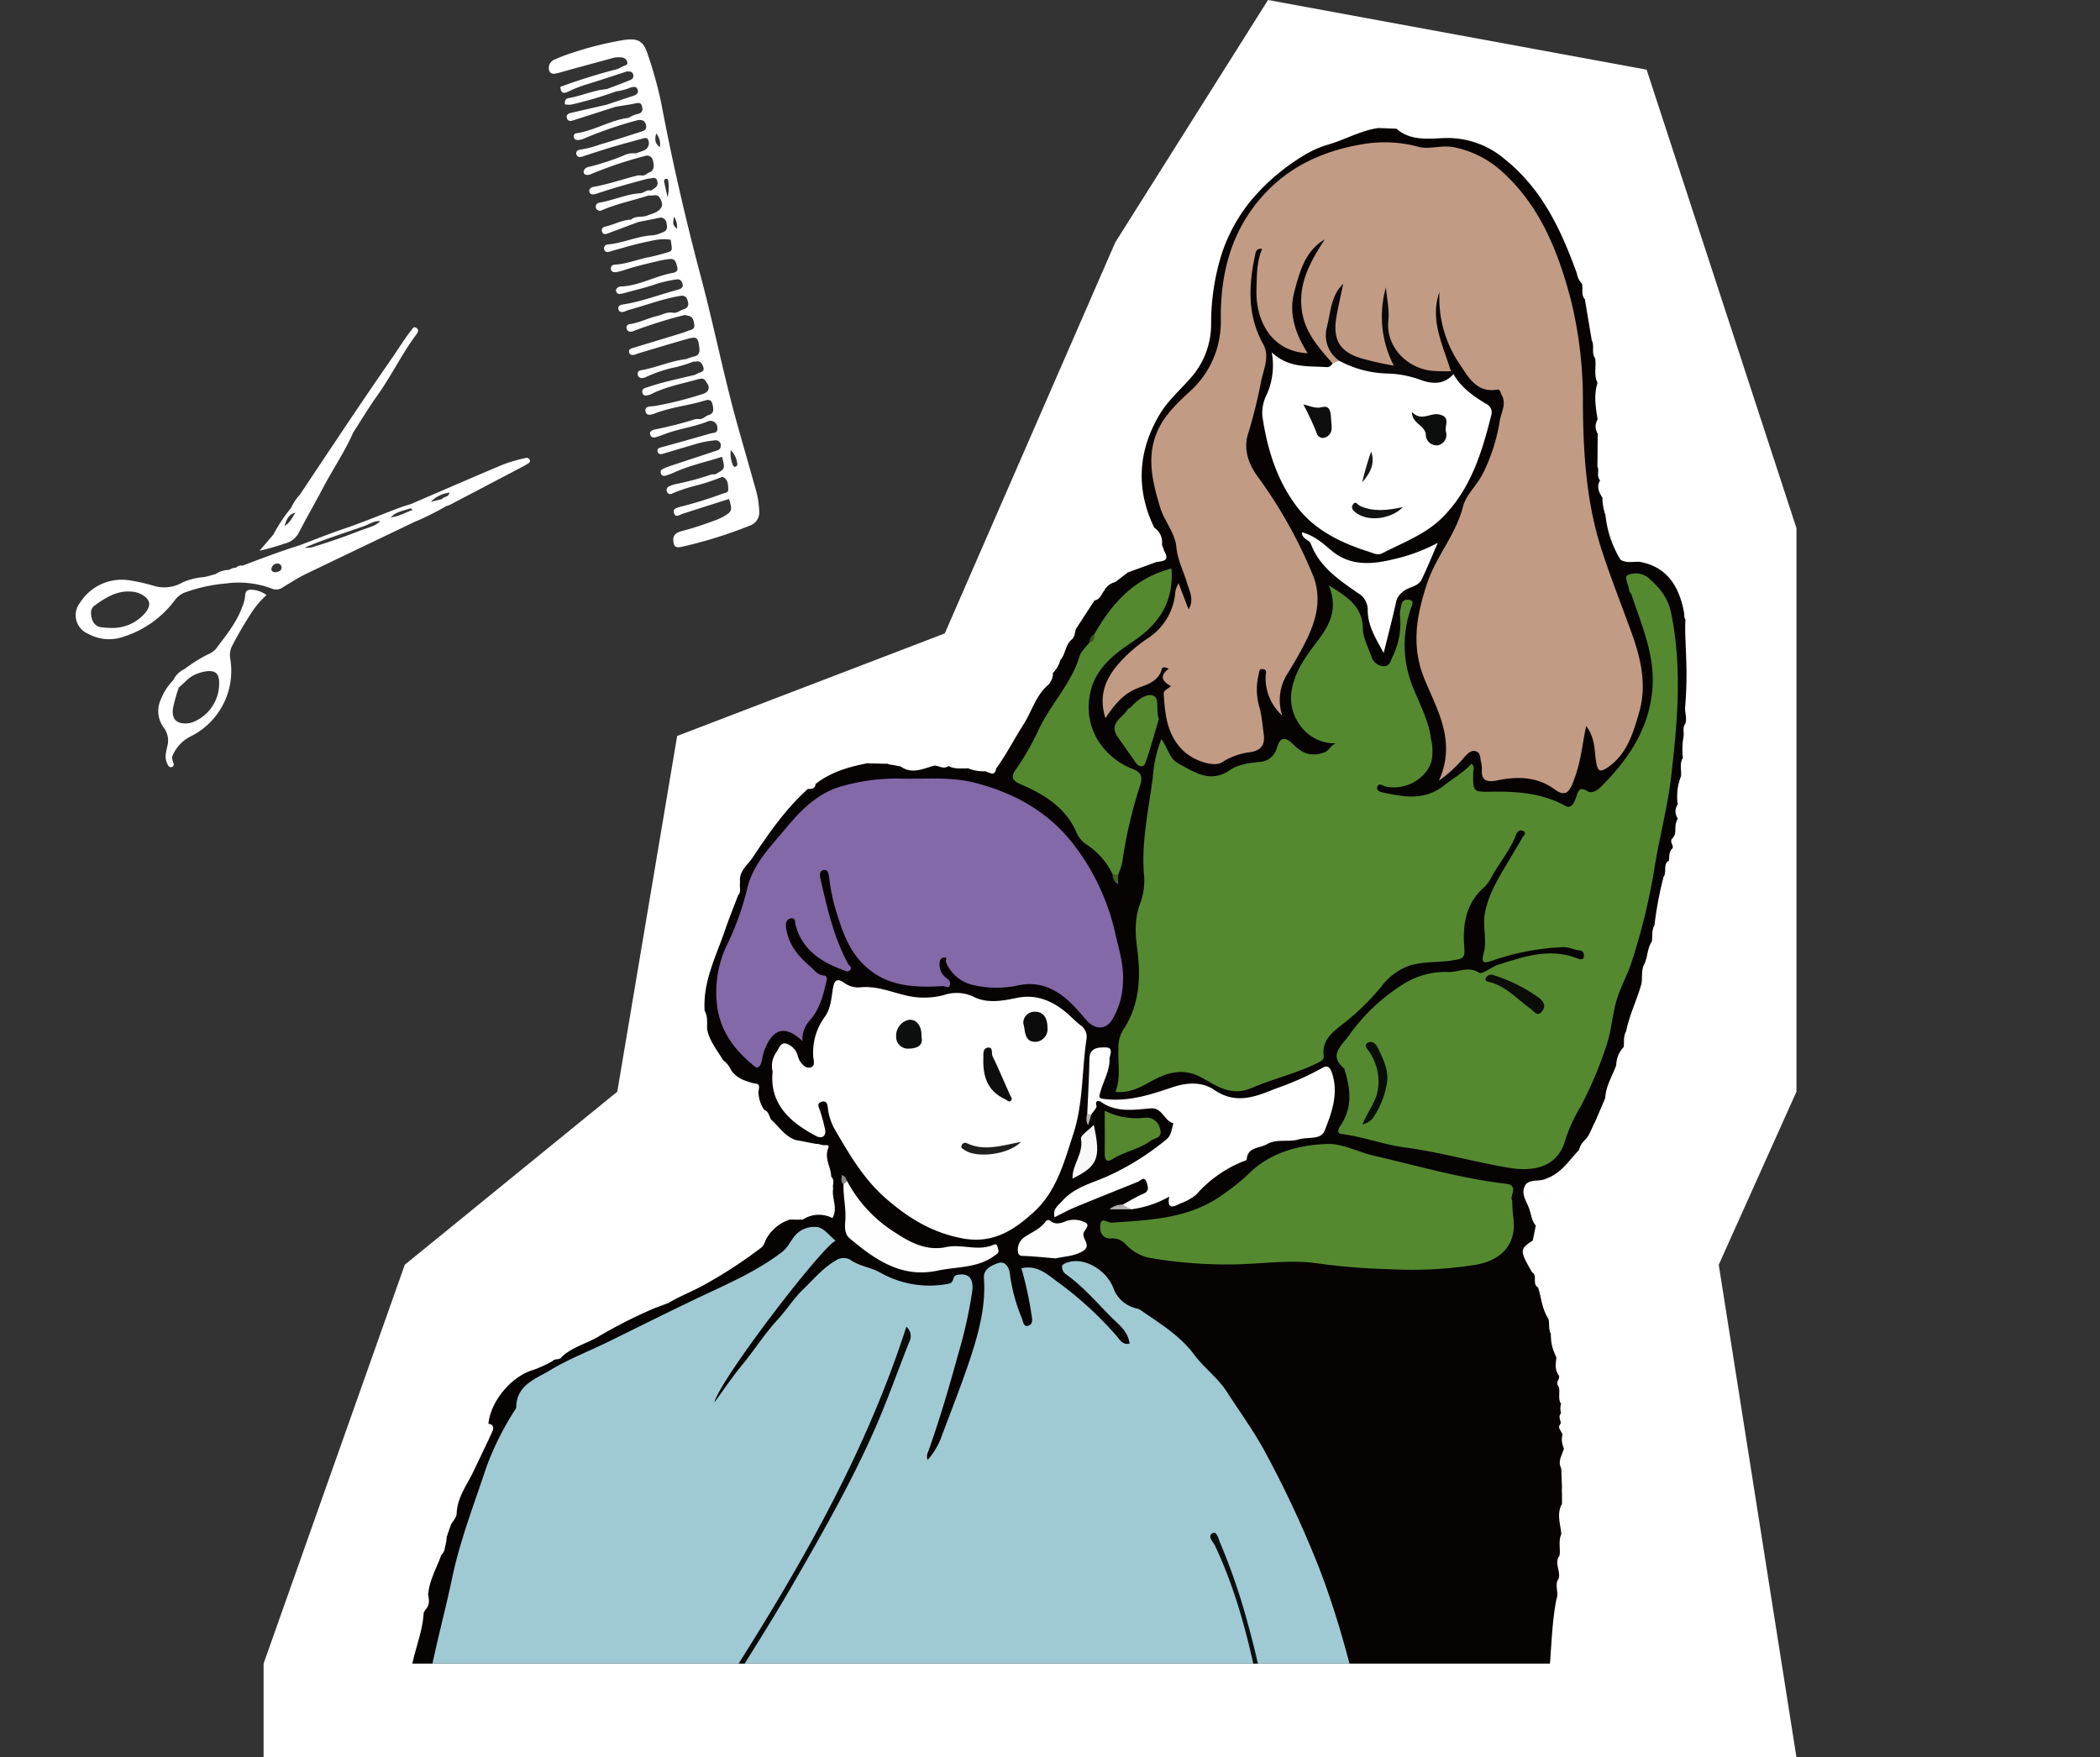 <svg xmlns="http://www.w3.org/2000/svg" xmlns:xlink="http://www.w3.org/1999/xlink" width="405.045" height="339.004" viewBox="0 0 405.045 339.004">
  <rect x="0" y="0" width="405.045" height="339.004" fill="#333333" stroke="none"/>
  <defs>
    <clipPath id="clip-path">
      <rect id="長方形_403" data-name="長方形 403" width="405.045" height="318.477" fill="none"/>
    </clipPath>
    <clipPath id="clip-path-2">
      <rect id="長方形_192" data-name="長方形 192" width="87.618" height="84.876" fill="#fff"/>
    </clipPath>
    <clipPath id="clip-path-3">
      <rect id="長方形_193" data-name="長方形 193" width="40.604" height="97.964" fill="#fff"/>
    </clipPath>
  </defs>
  <g id="グループ_2452" data-name="グループ 2452" transform="translate(-715.478 -123.994)">
    <g id="グループ_1061" data-name="グループ 1061" transform="translate(5630.688 -8392.023)">
      <path id="パス_26989" data-name="パス 26989" d="M-4864.369,8836.938l27.234-76.938,40.986-33.389,11.55-68.624,51.615-19.779,32.891-75.444,29.456-46.746,73.025,13.441,28.9,88.438v108.714L-4583.7,8760l14.989,95.021h-295.657Z" fill="#fff"/>
      <g id="グループ_1060" data-name="グループ 1060" transform="translate(-4904.211 8518.462)">
        <g id="グループ_709" data-name="グループ 709" transform="translate(-11 0)" clip-path="url(#clip-path)">
          <path id="パス_22353" data-name="パス 22353" d="M150.285,444.116c-4.23-.545-8.456.169-12.681.032-1.982-.623-4.042.105-6.029-.353-2.742-.462-5.553.082-8.263-.682-1.364-.485-2.825.1-4.193-.371-5.475-.8-11.047-.755-16.5-1.927-1.369-.293-2.916-.288-4.354-.65-.783-.522-1.74.023-2.541-.4-3.452-.879-7.156-.472-10.461-2.078-.623-.325-1.369-.1-1.991-.439l-.874-.1c-.815-.472-1.795.064-2.61-.407a91.524,91.524,0,0,1-11.679-2.44,4,4,0,0,0-2.152-.133c-1.538-.22-3.072-.476-4.587-.838-.833-.458-1.964.394-2.678-.609-1.218-.636-2.577.064-3.8-.44-2.555-1.3-5.475-.856-8.131-1.671a17.208,17.208,0,0,0-2.8-.394c-.76-.6-1.781.124-2.523-.517-.87.037-1.589-.751-2.5-.462-.746-.591-1.694,0-2.463-.417-3.571-.847-7.133-1.731-10.708-2.536-2.115-.476-4.422-.133-6.327-1.488-.632-.453-1.264.037-1.891-.055-.952-.444-2.019-.046-2.989-.4-1.351-.4-3-.288-3.525-2.078-.719-1.433.705-2.577.522-3.932.311-.98,1.126-1.776,1.062-2.889.343-.687.014-1.625.819-2.138.531-.989-.023-2.367,1.117-3.145.6-.641.032-1.644.691-2.266,1.071-2.4.819-5.114,1.795-7.535,1.264-1.4.81-3.379,1.653-4.917,1.259-1.337.151-3.342,1.337-4.7.682-.833-.183-1.978.568-2.8l-.018.032c.673-1.822,1.126-3.717,1.813-5.535.929-2.646.888-5.539,2.12-8.1.618-.687-.087-1.662.5-2.353.133-.407-.027-.929.49-1.177.655-.847-.105-1.941.49-2.8l.494-1.5c-.421-1.1.389-1.987.531-2.989.3-.476-.092-1.167.481-1.566.618-1.048-.311-2.5.879-3.411a3.309,3.309,0,0,0,.646-1.978,7.937,7.937,0,0,1,.366-2.985,12.129,12.129,0,0,0,1.044-4.5c1.085-2.019.348-4.45,1.451-6.464l.16-.082,0-.183c.613-1.351-.472-3.035.833-4.248l.069-.046c.723-1.048-.128-2.339.513-3.406-.261-1.048.948-1.543.948-2.495a16.067,16.067,0,0,1,1.025-6.469l.018-.032c.526-1.264.078-2.77.971-3.942,0-.371.023-.737.037-1.1.572-.7-.073-1.8.81-2.39.279-.394-.293-.952.252-1.3a14.185,14.185,0,0,1,1.351-5.663c.531-1.882-.174-4.015,1.145-5.745.449-.842-.192-1.9.513-2.7.54-3.823,2.234-7.4,2.463-11.294.023-.275.288-.531.435-.8.627-.884-.055-1.964.439-2.866.238-2.742,1.653-5.091,2.55-7.613.407-.737.339-1.666.906-2.344q.082-.625.151-1.25a9.258,9.258,0,0,1,.787-2.225c.385-.7,1.076-1.392,1.1-2.1.1-2.989,1.795-5.3,3.067-7.792.407-2.426,1.644-4.541,2.61-6.757a4.716,4.716,0,0,0,.449-2.829c.444-4.413,4.523-9.193,8.68-10.374a25.3,25.3,0,0,0,3.662-1.68c.353-.824,1.3-.38,1.813-.847,1.991-1.85,4.647-2.5,6.936-3.818a90.57,90.57,0,0,1,11.17-5.649,4.2,4.2,0,0,1,2.5-.939c2.33-1.383,4.876-2.321,7.233-3.681a88.978,88.978,0,0,0,10.635-6.977c.668-.522.732-1.442,1.195-2.056a8.053,8.053,0,0,1,4.34-3.365,4.683,4.683,0,0,1,2.463.018,5.682,5.682,0,0,1,5.718-.3c1.131-1.918-.16-3.768.142-5.608-.339-.755.2-1.653-.371-2.371-.027-1.854-1.387-3.525-.559-5.553.343-.824-.774-.385-1.209-.572-1.7-.49-3.64.224-5.214-.989-2.019-.746-3.118-2.6-4.647-3.933-.563-.536-.732-1.351-1.323-1.877a6.509,6.509,0,0,1-1.062-3.113c-.316-.65.032-1.621-.925-1.973-1.689-.449-3.333-.98-4.363-2.545a5.858,5.858,0,0,1-1.579-1.959c-1.131-1.927-2.628-3.667-3.049-5.961-.549-1.112.073-2.381-.476-3.488-.385-5.608,2.179-10.479,3.91-15.547.792-2.307,1.712-4.564,2.573-6.849.545-.76.05-1.671.353-2.468-.279-2.069,1.415-3.241,2.349-4.638,3.177-4.752,6.423-9.49,10.74-13.345.412-.449,1.044-.559,1.492-.957,2.925-2.316,6.391-3.278,9.962-3.992a5.52,5.52,0,0,1,3.942.1l-.037-.023c.765.522,1.818-.247,2.518.554,2.225,1.57,4.367.394,6.528-.179.906-.646,1.74.417,2.632.124l.174-.009c1.177.508,2.486-.128,3.658.412a7.859,7.859,0,0,0,3.383.563c.819.343,1.566.412,2.051-.531,1.982-2.706,3.493-5.723,5.279-8.506,1.6-2.5,2.367-5.567,4.715-7.59.412-.742.357-1.671.957-2.339l.027-.046c.508-.783.6-1.813,1.4-2.431,1.016-1.14.934-2.875,2.129-3.914.412-.636.046-1.6.861-2.06L172.4,96.12c.874-.389,1.039-1.488,1.891-1.909a3.184,3.184,0,0,1,2.083-1.611,4.851,4.851,0,0,1,2.454-1.872l5.512-2.005c.852-.435,2.2-.5,1.524-2.06l-.476-1.3c-.114-1.264-1.222-2.074-1.479-3.273-3.617-7.49-3.109-14.888,1.076-21.883,1.639-2.747,4.226-4.935,6.336-7.43a15.639,15.639,0,0,0,3.562-10.067,44.678,44.678,0,0,1,2.1-13.6,32.129,32.129,0,0,1,5.791-10.36,40.693,40.693,0,0,1,10.1-8.524,19.046,19.046,0,0,1,4.491-2c3.315-.943,6.341-2.742,9.788-3.232a6.289,6.289,0,0,1,3.479.137c2.687,2.367,6.061,1.932,9.138,1.813a16.948,16.948,0,0,1,11.738,4.056c7.22,5.764,10.923,13.72,13.936,22.107a3.655,3.655,0,0,0,.943,1.9c.833.879-.069,2.092.581,3q.666,3.99,1.337,7.98c1.007.993-.069,2.39.668,3.438l-.014,0c.655,1.529-.069,3.191.458,4.734-.765,2.362-.357,4.72.018,7.078a3.751,3.751,0,0,0,.009,2.7q-.014,3.207-.05,6.418c.723.76.018,1.8.531,2.6-.769,1.245-.22,2.321.44,3.379.769.961.032,2.193.568,3.2a20.5,20.5,0,0,0,2.921,8.753c1.154.536,2.431-.082,3.589.389,4.866.819,7.284,4.047,8.4,8.556.7.751-.009,1.795.522,2.582-.133,2.678.114,5.361.165,8.03a74.353,74.353,0,0,1-.215,8.813c-.1,1.117.407,2.175.032,3.255-.4.852.014,1.817-.362,2.678a12.784,12.784,0,0,0-.1,3.919c-.554,1.135.023,2.385-.366,3.539a10.518,10.518,0,0,0-.632,5.416,3.716,3.716,0,0,0-.023,2.7l-.014.206c-.536.961.27,2.184-.6,3.086-.114.179-.233.357-.343.536-.513.655.765,1.341-.041,1.987l.009-.018c-.673.691.243,1.845-.71,2.458l-.156-.032-.1.133c-.755.829.38,2.147-.742,2.884a69.061,69.061,0,0,0-1.776,9.454c-.6.952.174,2.133-.5,3.072-.911,1.337-.778,3.017-1.483,4.422-.522,1.277.183,2.747-.6,3.983-.847,3.026-2.294,5.855-2.88,8.964-.417.966.06,2.078-.5,3.022l.009,0c-.43,1.181-1.08,2.275-1.424,3.5-.751,2.083-2.005,4-2.115,6.295a7.662,7.662,0,0,1-1.982,4.642c-.645,1.158-.961,2.5-1.95,3.479-.458.6-.211,1.634-1.158,1.95-1.923,2.037-3.466,4.514-6.313,5.485-1.135.934-2.541.879-3.882,1.053-1.264,1.9.284,3.388.71,5.045.778.824.54,2.056,1.172,2.939v0c.668,1.154-.147,2.005-.6,2.93-2.513,1.644-2.522,1.877-.119,6.089,1.392.6.632,2.046,1.195,2.976l-.027-.027c1.506,1.73.819,4.184,2,6.025l-.023-.037c.783.9.188,2.028.5,3l-.018-.023c.531,1.451.449,3.044,1.071,4.477l-.014-.023c.508,1.135-.238,2.449.5,3.553.275.682-.673,1.273-.156,1.973,1.007,1.039.041,2.408.6,3.521l-.032-.046c.682.627.16,1.254,0,1.882l.041-.037c-.618.636.568,1.383-.124,2.01-.751.847.22,1.392.362,2.083.224.879-.092,1.808.288,2.669-.311,1.254-1.264,2.417-.545,3.818a6.183,6.183,0,0,1,.147,3.942c0,.169,0,.339-.009.508a3.424,3.424,0,0,1,.014,2.477c-1.067,1.914-.279,3.855-.11,5.787-.485,1.36.073,2.806-.357,4.166-1.048,1.428.211,2.921-.128,4.367-.591,1.314.206,2.793-.476,4.1-.993,5.1-.925,10.319-1.538,15.469-.531,4.395-.7,8.918-.9,13.391-.06,1.373-1.03,2.591-.517,4.006a5.784,5.784,0,0,1,.023,3.479l-.128.087.037.146c-.513,1.552.142,3.2-.4,4.743-.975,3.145-.513,6.551-1.561,9.641-2.234,6.579-2.092,13.469-2.962,20.226a3.739,3.739,0,0,1-2.733,3.218c-1.7.5-3.351,1.355-5.178,1.254-1.154-.064-1.273.476-.92,1.337,2.609,6.35,5.608,12.548,8.575,18.724,2.376,4.976,4.679,10.053,7.517,14.824.545.906.458,1.4-.536,2.078-4.821,3.282-8.524,7.915-13.29,11.235-1.785,1.241-3.319,3.177-5.956,3.173-1.648,0-2.532,1.753-3.319,2.852-2.307,3.218-5.544,5.251-8.543,7.609-.554.568-1.4.494-2.014.9-1.154,0-1.511,1.264-2.477,1.57a10.8,10.8,0,0,1-2.056.9c-3.777.957-7.206,2.816-10.79,4.244-4.12,1.644-8.451,2.381-12.645,3.653-1.131.343-2.321.5-3.429.961-.929.806-2.138.046-3.118.563a2.908,2.908,0,0,0-2.316.6c-1.264.572-2.692-.215-3.942.467-2.9,1.154-6.066.3-9,1.172-1.479,1.35-3.4.069-4.972.81-.691.082-1.428-.229-2.078.243-.668,1.245-1.68-.664-2.39.261a19.778,19.778,0,0,0-7.009.627c-1.172.32-2.417-.178-3.58.32l-1.882.041c-.7.362-1.378-.682-2.088-.037a.484.484,0,0,0-.412.11c-.861.38-1.822-.046-2.678.366" transform="translate(38.716 17.25)" fill="#070303"/>
          <path id="パス_22354" data-name="パス 22354" d="M23,59.459c1.09.156,1.062.879.723,1.611-1.231,2.669-2.518,5.32-3.781,7.975a6.2,6.2,0,0,1,1.117-4.61,4.633,4.633,0,0,0,.838-3A1.787,1.787,0,0,1,23,59.459" transform="translate(71.195 212.747)" fill="#fdfdfd"/>
          <path id="パス_22355" data-name="パス 22355" d="M64.294,50.181c1.112-1.03,2.674-.38,3.882-1.053-.9.8-1.36,1.625-.192,2.6.307.256.613.609.261,1.03-.407.485-.852.128-1.323.037-1.488-.284-1.282-2.225-2.628-2.609" transform="translate(230.049 175.782)" fill="#fdfdfd"/>
          <path id="パス_22356" data-name="パス 22356" d="M66.8,59.735c-1.277-1.8-1.369-4-2-6.02,1.982,1.57,1.3,4.024,2,6.02" transform="translate(231.873 192.195)" fill="#fdfdfd"/>
          <path id="パス_22357" data-name="パス 22357" d="M67.2,50.368q.989-2.321,1.982-4.638c.137,1.886.174,3.731-1.982,4.638" transform="translate(240.45 163.624)" fill="#fdfdfd"/>
          <path id="パス_22358" data-name="パス 22358" d="M48.716,21.7A3.339,3.339,0,0,1,50.2,24.973c-1.048-.842-1.909-1.767-1.483-3.273" transform="translate(173.911 77.644)" fill="#fdfdfd"/>
          <path id="パス_22359" data-name="パス 22359" d="M33.494,47.5l5.21.989c-1.776-.105-3.727.687-5.21-.989" transform="translate(119.844 169.95)" fill="#fdfdfd"/>
          <path id="パス_22360" data-name="パス 22360" d="M66.425,60.15a8.49,8.49,0,0,1-1.062-4.477,7.822,7.822,0,0,1,1.062,4.477" transform="translate(233.782 199.201)" fill="#fdfdfd"/>
          <path id="パス_22361" data-name="パス 22361" d="M69.142,44.09c.366-1.3-.1-2.733.609-3.987.146,1.383.426,2.783-.609,3.987" transform="translate(247.395 143.491)" fill="#fdfdfd"/>
          <path id="パス_22362" data-name="パス 22362" d="M40.484,32.287q-1.971-.048-3.942-.1c1.346-1.25,2.646-.618,3.942.1" transform="translate(130.75 112.617)" fill="#fdfdfd"/>
          <path id="パス_22363" data-name="パス 22363" d="M67.658,19.3c-.8-1.515-.215-3.163-.449-4.734,1.025,1.5.334,3.154.449,4.734" transform="translate(240.479 52.107)" fill="#fdfdfd"/>
          <path id="パス_22364" data-name="パス 22364" d="M66.18,60.2c-.925-1.076-.6-2.33-.5-3.553,1.016,1.062.375,2.362.5,3.553" transform="translate(234.522 202.682)" fill="#fdfdfd"/>
          <path id="パス_22365" data-name="パス 22365" d="M68.1,47.088a5.1,5.1,0,0,1,1.419-3.5,5.192,5.192,0,0,1-1.419,3.5" transform="translate(243.644 155.967)" fill="#fdfdfd"/>
          <path id="パス_22366" data-name="パス 22366" d="M65.708,68.27c.179-1.383-.293-2.82.357-4.166-.069,1.392.485,2.838-.357,4.166" transform="translate(235.107 229.367)" fill="#fdfdfd"/>
          <path id="パス_22367" data-name="パス 22367" d="M30.486,44.135a4.675,4.675,0,0,1,1.575,1.959c-1.117-.174-1.776-.723-1.575-1.959" transform="translate(108.953 157.917)" fill="#fdfdfd"/>
          <path id="パス_22368" data-name="パス 22368" d="M65.576,70.064c.545-1.318-.522-2.829.476-4.1-.147,1.369.586,2.838-.476,4.1" transform="translate(234.636 236.033)" fill="#fdfdfd"/>
          <path id="パス_22369" data-name="パス 22369" d="M65.924,65.268q-.076-1.971-.147-3.942c1,1.277.765,2.6.147,3.942" transform="translate(235.355 219.427)" fill="#fdfdfd"/>
          <path id="パス_22370" data-name="パス 22370" d="M65.743,58.03c-.581-.934-.224-2.023-.508-3.008,1.264.819.934,1.9.508,3.008" transform="translate(233.415 196.871)" fill="#fdfdfd"/>
          <path id="パス_22371" data-name="パス 22371" d="M30.131,54.633c-.833.316-1.671.627-2.509.943.65-.819,1.222-1.817,2.509-.943" transform="translate(98.833 194.266)" fill="#fdfdfd"/>
          <path id="パス_22372" data-name="パス 22372" d="M61.552,5.4q-1.737-.069-3.475-.142a2.936,2.936,0,0,1,3.475.142" transform="translate(207.804 16.989)" fill="#fdfdfd"/>
          <path id="パス_22373" data-name="パス 22373" d="M65.741,56.046c-1.3-.632-.078-2.271-1.19-2.976,1.785.435,1.1,1.863,1.19,2.976" transform="translate(230.968 189.887)" fill="#fdfdfd"/>
          <path id="パス_22374" data-name="パス 22374" d="M29.82,42.07c.655,1.094.43,2.312.472,3.488a4.087,4.087,0,0,1-.472-3.488" transform="translate(106.098 150.529)" fill="#fdfdfd"/>
          <path id="パス_22375" data-name="パス 22375" d="M49.436,23.589l-2.454,1.877a2.132,2.132,0,0,1,2.454-1.877" transform="translate(168.105 84.389)" fill="#fdfdfd"/>
          <path id="パス_22376" data-name="パス 22376" d="M64.577,54.03q.3-1.463.591-2.93c1.03,1.227.407,2.115-.591,2.93" transform="translate(231.061 182.838)" fill="#fdfdfd"/>
          <path id="パス_22377" data-name="パス 22377" d="M65.627,53.4c-.815-.81-.861-1.932-1.177-2.944,1.1.7,1.126,1.827,1.177,2.944" transform="translate(230.607 180.545)" fill="#fdfdfd"/>
          <path id="パス_22378" data-name="パス 22378" d="M45.768,27.283a5.489,5.489,0,0,1-1.4,2.431c.092-1.025.124-2.088,1.4-2.431" transform="translate(158.748 97.62)" fill="#fdfdfd"/>
          <path id="パス_22379" data-name="パス 22379" d="M67.729,17.251c-.833-1.03-.078-2.362-.664-3.438,1.3.938.444,2.294.664,3.438" transform="translate(239.963 49.424)" fill="#fdfdfd"/>
          <path id="パス_22380" data-name="パス 22380" d="M43.641,32.253c-1.227-.055-2.49.2-3.658-.417,1.227.087,2.527-.5,3.658.417" transform="translate(143.062 113.535)" fill="#fdfdfd"/>
          <path id="パス_22381" data-name="パス 22381" d="M25.1,56.888c-.394.732-1.378.206-1.817.842-.119-1.84,1.025-.966,1.817-.842" transform="translate(83.259 202.421)" fill="#fdfdfd"/>
          <path id="パス_22382" data-name="パス 22382" d="M66.24,61.374c-.829-1.067-.032-2.408-.591-3.521,1.318.984.494,2.33.591,3.521" transform="translate(234.897 207.001)" fill="#fdfdfd"/>
          <path id="パス_22383" data-name="パス 22383" d="M48.009,24.347c-.6.668-.755,1.776-1.9,1.909.5-.765.659-1.868,1.9-1.909" transform="translate(164.999 87.115)" fill="#fdfdfd"/>
          <path id="パス_22384" data-name="パス 22384" d="M68.4,45.954c.169-1.007-.11-2.088.5-3.022a2.944,2.944,0,0,1-.5,3.022" transform="translate(244.758 153.613)" fill="#fdfdfd"/>
          <path id="パス_22385" data-name="パス 22385" d="M50.247,22.7c1.094,1.872-.316,1.891-1.524,2.056.545-.659,1.607-.934,1.524-2.056" transform="translate(174.334 81.218)" fill="#fdfdfd"/>
          <path id="パス_22386" data-name="パス 22386" d="M70.876,34.939c.092-1.181-.375-2.422.362-3.539-.105,1.181.4,2.426-.362,3.539" transform="translate(253.375 112.351)" fill="#fdfdfd"/>
          <path id="パス_22387" data-name="パス 22387" d="M71.866,23.509c-1.209-.032-2.458.32-3.589-.389,1.2.1,2.468-.449,3.589.389" transform="translate(244.3 82.414)" fill="#fdfdfd"/>
          <path id="パス_22388" data-name="パス 22388" d="M69.6,41.538c.124-1.03-.105-2.12.5-3.072-.11,1.035.467,2.179-.5,3.072" transform="translate(249.023 137.633)" fill="#fdfdfd"/>
          <path id="パス_22389" data-name="パス 22389" d="M70.1,38.655c.568-.879-.1-2.078.742-2.884-.229.966.591,2.2-.742,2.884" transform="translate(250.812 127.99)" fill="#fdfdfd"/>
          <path id="パス_22390" data-name="パス 22390" d="M70.313,37.67c.1-.861-.073-1.8.714-2.458-.137.847.536,1.932-.714,2.458" transform="translate(251.585 125.99)" fill="#fdfdfd"/>
          <path id="パス_22391" data-name="パス 22391" d="M32.19,46.23c.906.3.98,1.186,1.328,1.877-1-.233-1.135-1.076-1.328-1.877" transform="translate(115.178 165.413)" fill="#fdfdfd"/>
          <path id="パス_22392" data-name="パス 22392" d="M67.227,14.415c-.852-.87-.266-2.023-.581-3,1.1.824.417,1.991.581,3" transform="translate(238.464 40.847)" fill="#fdfdfd"/>
          <path id="パス_22393" data-name="パス 22393" d="M66.522,49.453a3.924,3.924,0,0,1,1.163-1.95c-.087.829.362,1.978-1.163,1.95" transform="translate(238.02 169.968)" fill="#fdfdfd"/>
          <path id="パス_22394" data-name="パス 22394" d="M70.551,37.077c.348-1-.1-2.152.6-3.086-.133,1.039.609,2.252-.6,3.086" transform="translate(252.437 121.621)" fill="#fdfdfd"/>
          <path id="パス_22395" data-name="パス 22395" d="M68.083,23.636a8.279,8.279,0,0,1-.568-3.2c1.14.9.421,2.124.568,3.2" transform="translate(241.573 73.139)" fill="#fdfdfd"/>
          <path id="パス_22396" data-name="パス 22396" d="M42.007,32.2c-.911.632-1.753-.128-2.637-.119.92-.911,1.772-.224,2.637.119" transform="translate(140.869 113.177)" fill="#fdfdfd"/>
          <path id="パス_22397" data-name="パス 22397" d="M45.114,27.825a3.274,3.274,0,0,1-.952,2.335c-.023-.916-.082-1.85.952-2.335" transform="translate(157.979 99.559)" fill="#fdfdfd"/>
          <path id="パス_22398" data-name="パス 22398" d="M19.509,64.474c-.252.8-.165,1.73-.906,2.339-.018-.9-.1-1.831.906-2.339" transform="translate(66.527 230.691)" fill="#fdfdfd"/>
          <path id="パス_22399" data-name="パス 22399" d="M18.4,66.648c.174,1,.366,2.01-.439,2.866.142-.957-.357-2.01.439-2.866" transform="translate(64.177 238.47)" fill="#fdfdfd"/>
          <path id="パス_22400" data-name="パス 22400" d="M67.636,19.84a2.455,2.455,0,0,1-.014-2.7l.014,2.7" transform="translate(240.537 61.342)" fill="#fdfdfd"/>
          <path id="パス_22401" data-name="パス 22401" d="M70.928,32.637c.183-.884-.288-1.854.357-2.678-.014.906.375,1.868-.357,2.678" transform="translate(253.785 107.195)" fill="#fdfdfd"/>
          <path id="パス_22402" data-name="パス 22402" d="M19.653,63.714l-.783,2.225a1.944,1.944,0,0,1,.783-2.225" transform="translate(67.322 227.972)" fill="#fdfdfd"/>
          <path id="パス_22403" data-name="パス 22403" d="M65.816,64.779c0-.829-.009-1.653-.009-2.481a1.756,1.756,0,0,1,.009,2.481" transform="translate(235.462 222.905)" fill="#fdfdfd"/>
          <path id="パス_22404" data-name="パス 22404" d="M67.829,21.742c-.824-.737-.092-1.79-.526-2.609.993.705.458,1.721.526,2.609" transform="translate(240.815 68.459)" fill="#fdfdfd"/>
          <path id="パス_22405" data-name="パス 22405" d="M66.219,62.578a3.564,3.564,0,0,1-.288-2.669c.613.833.279,1.772.288,2.669" transform="translate(235.453 214.357)" fill="#fdfdfd"/>
          <path id="パス_22406" data-name="パス 22406" d="M65.932,61.026c.082-.668-.636-1.387.124-2.01-.211.659,1.163,1.415-.124,2.01" transform="translate(235.09 211.162)" fill="#fdfdfd"/>
          <path id="パス_22407" data-name="パス 22407" d="M65.9,60.494a2.941,2.941,0,0,1,0-1.882q1.339.941,0,1.882" transform="translate(235.215 209.717)" fill="#fdfdfd"/>
          <path id="パス_22408" data-name="パス 22408" d="M39.913,32.277c-.838-.183-1.68-.366-2.518-.554.865.05,1.872-.494,2.518.554" transform="translate(133.802 113.158)" fill="#fdfdfd"/>
          <path id="パス_22409" data-name="パス 22409" d="M46.021,25.978c-.2.723-.2,1.529-.861,2.06.087-.774-.417-1.79.861-2.06" transform="translate(161.489 92.951)" fill="#fdfdfd"/>
          <path id="パス_22410" data-name="パス 22410" d="M43.568,31.851c-.293,1.671-1.268.723-2.046.531a3.782,3.782,0,0,0,2.046-.531" transform="translate(148.569 113.964)" fill="#fdfdfd"/>
          <path id="パス_22411" data-name="パス 22411" d="M35.531,32.5c-.1.943-.787.957-1.492.957.059-1,.787-.957,1.492-.957" transform="translate(121.794 116.297)" fill="#fdfdfd"/>
          <path id="パス_22412" data-name="パス 22412" d="M35.75,51.222c-.824,0-1.648-.014-2.468-.018a1.906,1.906,0,0,1,2.468.018" transform="translate(119.085 181.622)" fill="#fdfdfd"/>
          <path id="パス_22413" data-name="パス 22413" d="M35.035,49.052c.806.687.165,1.6.371,2.376-.641-.714-.284-1.579-.371-2.376" transform="translate(125.279 175.51)" fill="#fdfdfd"/>
          <path id="パス_22414" data-name="パス 22414" d="M71.007,36.057a2.355,2.355,0,0,1,.023-2.7c-.009.9-.014,1.8-.023,2.7" transform="translate(252.58 119.349)" fill="#fdfdfd"/>
          <path id="パス_22415" data-name="パス 22415" d="M71.421,27.587c-.174-.861-.353-1.721-.526-2.582.961.7.458,1.7.526,2.582" transform="translate(253.667 89.469)" fill="#fdfdfd"/>
          <path id="パス_22416" data-name="パス 22416" d="M70.676,36.77c.275-.659-.751-1.337.037-1.987.224.668.966,1.341-.037,1.987" transform="translate(251.927 124.455)" fill="#fdfdfd"/>
          <path id="パス_22417" data-name="パス 22417" d="M31.756,45.118c1.7,0,.76,1.25.929,1.978Z" transform="translate(113.625 161.434)" fill="#fdfdfd"/>
          <path id="パス_22418" data-name="パス 22418" d="M31.476,36.639c-.256.806.362,1.73-.353,2.472.082-.829-.27-1.721.353-2.472" transform="translate(111.268 131.096)" fill="#fdfdfd"/>
          <path id="パス_22419" data-name="パス 22419" d="M95.863,85.041c1.776-2.417,3.447-4.917,5.352-7.229,2.367-2.875,4.34-6.034,6.89-8.8,1.7-1.836,3.04-4.024,4.9-5.814,2.005-1.932,3.791-4.093,6.231-5.53a2.684,2.684,0,0,1,2.843-.179c1.73,1.254,3.855,1.424,5.677,2.426a19.265,19.265,0,0,0,13.295,2.211c1.241-.238.563-1.465,1.621-1.694,2.165-.467,3.269.623,2.935,3.154a88.759,88.759,0,0,1-2.664,11.972c-1.758,6.4-3.608,12.759-5.846,19a1.872,1.872,0,0,0-.078,1.557,14.212,14.212,0,0,0,2.49-4.024c2.024-5.471,4.216-10.882,6-16.431,1.515-4.729,2.729-9.568,2.358-14.654-.128-1.721,1.506-2.44,2.719-2.861,1.309-.458,2.074.659,2.275,1.969a32.837,32.837,0,0,0,2.284,8.575c.261.586.316,1.8,1.222,1.547,1.067-.3.81-1.392.65-2.316a70.283,70.283,0,0,0-1.918-8.781c3.163-.723,5.1,1.309,7.2,2.8a68.547,68.547,0,0,1,11.161,10.264c.609.678,1.08,1.753,2.49,1.488-.229-2.362-2.133-3.731-3.521-5.123-2.788-2.8-5.379-5.837-8.6-8.176a1.773,1.773,0,0,1-.884-1.694c.105-.394.98-.7,1.561-.824,3.3-.705,7.137,1.937,8.323,5.082a6.219,6.219,0,0,0,4.386,3.91,2.539,2.539,0,0,1,.856.339c3.69,2.555,7.59,4.889,10.319,8.566,1.914,2.577,4.551,4.445,6.322,7.192,2.39,3.7,4.976,7.256,7.119,11.125a204.712,204.712,0,0,1,9.248,19.319c4.171,9.847,6.94,20.116,9.44,30.481,2.8,11.605,5.727,23.179,8.616,34.761q2.019,8.117,4.12,16.211c.151.581.027,1.405,1.232,1.712-.874-6.226-3.113-12.031-3.969-18.12,8.465,18.939,16.774,37.92,26.722,56.283-4.18,1.419-7.146,4.72-10.781,7.023-6.4,4.052-12.1,9.023-18.125,13.569a71.77,71.77,0,0,1-19.745,10.14,153.1,153.1,0,0,1-20.143,5.517,243.343,243.343,0,0,1-29.2,4.175c-4.9.389-9.838.856-14.7.893-6.945.05-13.949.169-20.9-1.035-5.292-.916-10.717-1.085-16.087-1.492a200.564,200.564,0,0,1-20.556-2.907c-7.21-1.3-14.48-2.284-21.645-3.777-3.731-.778-7.471-1.689-11.221-2.165-5.242-.668-10.383-1.785-15.57-2.7a125.068,125.068,0,0,1-15.135-3.69c-3.543-1.094-7.275-1.492-10.781-2.765-.572-.211-1.227-.266-.76-1.053,2.4-4.015,2.509-8.721,3.969-13,2.069-6.066,3.53-12.3,4.99-18.491,1.355-5.759,3.186-11.4,4.285-17.227.632-3.342,1.932-6.556,2.623-9.889.884-4.226,2.083-8.4,2.861-12.6.8-4.326,2.271-8.456,3-12.8.9-5.3,2.632-10.447,3.621-15.73,1.025-5.462,2.637-10.781,3.644-16.211,1.227-6.629,3.044-13.107,4.422-19.672,1.543-7.348,4.253-14.256,6.579-21.3a55.8,55.8,0,0,1,5.443-10.942c.119-.2.33-.407.33-.613.014-4.331,3.749-5.5,6.51-7.169,3.608-2.193,7.618-3.717,11.427-5.59,5.558-2.742,11.106-5.5,16.692-8.176,5.691-2.724,11.619-5.187,16.692-9.1,1.09-.838,1.634-2.216,2.577-3.264a4.845,4.845,0,0,1,4.2-1.492c1.245.151,2.321,1.68,3.5,2.623C116.6,54.99,96.975,80.554,95.863,85.041" transform="translate(41.914 183.077)" fill="#a0cad3"/>
          <path id="パス_22420" data-name="パス 22420" d="M47,123.639c1.1-2.907.4-5.691.586-8.41a6.115,6.115,0,0,1,.861-3.5c3.2-4.747,3.479-10.177,2.747-15.652-.421-3.127-.526-6.07.691-9.115a12.862,12.862,0,0,0,.586-5.558c-.462-6.24.943-12.288,1.721-18.395a25.009,25.009,0,0,1,1.662-7.435c1.232,1.653,1.492,3.768,3.324,4.747,3.186,1.7,6.116,3.868,9.989,1.186,1.524-1.053,3.731-1.323,5.672-1.515a3.591,3.591,0,0,0,3.26-2.6c.787-2.834,2.1-1.85,3.314-.673,1.68,1.639,3.228,2.294,5.713,1.483,1.241-.4,1.19-1.3,2.376-1.808-5.388.16-9.307-4.926-8.547-9.994.6-4.024,2.962-7.018,5.237-10.04C88.5,33.292,89.9,30.2,88.135,25.921c3.479,2.17,6.46,4.01,6.56,8.167.05,1.95.975,3.649,1.621,5.425a2.612,2.612,0,0,0,2.266,2.01c1.3.124,1.5-1.053,1.808-1.726a14.447,14.447,0,0,0,1.474-8.089,6.921,6.921,0,0,1,.261-1.9c.11-1.126,1.039-1.172,1.6-1.08.961.16.444,1.08.284,1.543a21.514,21.514,0,0,0,.421,15.46c1.291,3.2,2.962,6.267,3.42,9.765a10.337,10.337,0,0,1,.105,4.367c-1.03,3.493-5.329,5.8-8.982,4.825-.54-.146-1.14-.728-1.456.078-.279.714.472,1,.989,1.108,4.111.879,8.117,1.644,11.908-1.373,1.731-1.378,3.736-2.468,5.269-4.18.668.682.316,1.264.311,1.781-.037,3.681-.055,3.694,3.589,3.635,4.894-.078,9.678.256,14.128,2.7,1.323.723,1.8-.71,2.156-1.68.4-1.112.563-2.115,2.188-1.112.856.531,1.978-.247,2.66-.929,5.233-5.269,9.243-11.116,9.852-18.9.5-6.492-2.078-12.159-4.015-18.028-.1-.3-.43-.559-.458-.852-.11-1.039-1.021-2.651-.334-2.962a3.842,3.842,0,0,1,3.978.467c2.106,1.84,3.8,3.736,4.441,6.849,2.138,10.507,1.222,20.89.014,31.373-.728,6.313-2.422,12.4-3.365,18.614a122.37,122.37,0,0,1-4.175,16.989c-.838,2.756-2.344,5.224-3.1,8.039-.71,2.614-.9,5.3-1.708,7.92a75.489,75.489,0,0,1-5.123,12.228,31.868,31.868,0,0,0-2.9,6.249c-1.465,5.645-6.336,6.359-10.992,5.576-6.7-1.122-13.24-3.017-19.992-3.914-4.12-.545-8.071-2.083-12.233-2.6-1.03-.128-.563-1.1-.233-1.579,2.307-3.369,2.005-6.927.884-10.566-.05-.16-.037-.38-.137-.472-2.957-2.541-.765-4.161.819-6.267a36.776,36.776,0,0,1,10.772-10.145,15.081,15.081,0,0,1,8.414-2.216c1.959.105,3.864-1.209,5.979.119.646.407,2.371-1.085,3.667-1.5,5.054-1.625,10.122-3.36,15.469-1.181.43.174.934.188,1.058-.243.165-.572-.05-1.318-.71-1.355-1.117-.064-2.046-.682-3.241-.641a47.582,47.582,0,0,0-13.72,2.623c-1.6.549-2.138.458-1.607-1.456.705-2.545-.266-5.2.243-7.8.8-4.093,3.095-7.467,5.141-10.964.705-1.2,1.428-2.385,2.115-3.594.206-.371.852-.815.146-1.2-.6-.33-1.149.041-1.383.655-1.122,2.967-3.173,5.388-4.706,8.112a7.4,7.4,0,0,1-1.41,2.019c-3.69,3.182-4.258,7.462-3.882,11.857.174,2.028-.568,2-2.06,2.271-2.884.513-5.851.151-8.694,1.108a11.8,11.8,0,0,0-5.393,4.157,47.886,47.886,0,0,1-8.03,7.622c-1.8,1.437-3.255,2.948-2.948,5.48.1.81-.5,1.122-1.126,1.433-4.075,2.019-8.543,3.04-12.663,4.812s-6.84-.389-9.82-2c-3.553-1.923-6.643-.952-9.765.8-2.083,1.167-4.166,2.266-6.785,1.987" transform="translate(168.155 84.547)" fill="#558930"/>
          <path id="パス_22421" data-name="パス 22421" d="M90.819,48.129c-2.637-3-5.32-5.942-5.924-10.145-.774-5.347,1.671-9.573,4.4-13.789-3.836,2.248-4.853,6.331-5.883,10.168-1.1,4.125.22,8.08,2.6,11.788-7.252-.357-10.04-6.647-9.884-12.173.078-2.632-.023-5.329,1.094-7.943-1.195-.2-1.25.7-1.351,1.167-1.273,5.887-1.525,11.665,1.557,17.2,1.351,2.426,0,4.967-.444,7.371A96.2,96.2,0,0,1,74.47,61.822c-.888,3.031.2,5.86,2.046,8.332A90.043,90.043,0,0,1,86.868,88.617c1.969,4.555.9,8.817-1.158,12.974-1.039,2.106-2.23,4.148-3.456,6.153a9.471,9.471,0,0,0-1.145,8.309,9.742,9.742,0,0,1-3.214-7.618c-.009-.572.375-1.167-.453-1.332-.92-.179-.774.705-.925,1.167a12.2,12.2,0,0,0,.284,6.515c.385,1.625.508,3.26.732,4.88.224,1.721-.229,3.017-2.445,3.42a12.863,12.863,0,0,0-5.517,1.923c-1.589,1.145-5.64-.284-7.618-2.234-3.035-2.985-3.466-6.844-3.7-10.768-.046-.655.05-.659,1.4-1.625-1.648-.9-2.344-1.937-.458-3.351-.494-.284-1.177-.476-1.309.018-.71,2.573-3,3.008-4.986,3.841-2.532,1.062-4.166,3.081-5.9,5.649-1.314-4.125-.11-7.247,2.184-10.081a28.639,28.639,0,0,1,5.878-5.242,11.722,11.722,0,0,0,5.43-9.17,5.625,5.625,0,0,1,.618-1.52c.65,1.7,1.245,3.264,1.923,5.04,1.145-1.909.179-3.511-.279-5.04-.678-2.326-1.84-4.482-2.074-6.972-.266-2.806-2.3-4.981-3.1-7.59-1.5-4.963-2.8-9.989-.407-15.089,1.351-2.889,3.644-5.059,5.9-7.16a18.057,18.057,0,0,0,6.18-13.94C69.132,30.5,71.4,22.057,77.9,15.176c5.068-5.37,11.55-8.167,18.738-9.358a25.169,25.169,0,0,1,10.8.522c2.033.54,4.326-.38,6.652.05a19.46,19.46,0,0,1,9.788,5.068c7.133,6.6,10.552,15.455,12.919,24.493a81.195,81.195,0,0,1,2.294,20.171c.069,9.38.664,18.752,3.553,27.766,1.758,5.457,3.878,10.8,5.837,16.2,1.822,5.031,2.985,10.214,1.428,15.455-1.112,3.777-2.234,7.737-5.727,10.287-1.753,1.286-2.266,1.1-2.573-1.071s-.188-4.477-1.891-6.7c-.755,3.585-1.035,6.908-2.22,10.017-.137.38-.256.774-.417,1.145-.769,1.7-1.465,2.513-3.511,1.012-3.2-2.353-7.023-2.5-10.859-1.708-1.891.394-3.337.3-3.09-2.243a6.037,6.037,0,0,0-.22-1.46c-.124-.714-.078-1.579-.9-1.868-.939-.33-1.611.417-2.147.966a26.475,26.475,0,0,1-5.04,4.7c3.383-7.485-.2-13.432-2.7-19.425-2.664-6.373-1.7-12.178.4-18.569,1.744-5.292,5.535-9.4,6.917-14.783.618-2.44,2.8-4.267,3.942-6.624a35.2,35.2,0,0,0,3.191-10.044c.252-1.607,1.332-3.214.371-4.953-.238-.421-.275-1.158-.833-1.062-4.148.742-5.741-2.687-7.407-5.1a22.607,22.607,0,0,1-3.768-13.72c-1.923,5.416.691,10.273,2.193,15.268-2.321,1.57-4.7.563-6.771-.307A8.769,8.769,0,0,1,101,41.349c-.1-1.959-.151-3.923-.316-5.883.124,3.928.092,7.856,1.872,11.555.728,1.511,0,2.234-1.68,1.776s-3.388-.719-5.045-1.277c-3.653-1.218-5.2-3.319-5.05-7.183a21.4,21.4,0,0,1,1.058-5.5c-2.042,5.745-1.973,7.938.508,12.535-.256.769-.833.879-1.529.755" transform="translate(166.217 19.548)" fill="#c29b84"/>
          <path id="パス_22422" data-name="パス 22422" d="M46.814,82.917c-4.061-3.873-6.135-1.346-7.357,1.854-.288.755-.348,1.593-.6,2.371-.188.568-.591,1.2-1.25.673C34,84.9,31.235,81.438,30.438,76.673a21.176,21.176,0,0,1,2.124-12.9,54.308,54.308,0,0,0,3.626-10.337c1.145-4.747,4.454-7.975,7.348-11.468,2.957-3.566,6.286-6.986,10.951-8.227a38.221,38.221,0,0,1,10.96-1.46c4.972.147,9.916-.439,14.883.87,7.655,2.019,14.142,5.713,18.939,12.031a43.627,43.627,0,0,1,7.861,16.838c.742,3.218,1.74,6.327,1.5,9.7a14.389,14.389,0,0,1-2.133,7.165c-1.273,1.941-3.315,1.831-4.972-.087-2.3-2.66-4.514-5.347-8.172-6.483a9.743,9.743,0,0,0-5.054-.1,20.1,20.1,0,0,1-8.524-.1A7.337,7.337,0,0,1,74.5,67.658c-.124-.284.412-.87-.339-.865a.892.892,0,0,0-.838.778A3.142,3.142,0,0,0,74.6,70.758c.4.339.787.682.7,1.2-.179,1.007-.929.33-1.4.357-5.764.348-11.354.055-15.684-4.569-2.948-3.141-4.056-7.16-5.26-11.111a39.751,39.751,0,0,1-.989-5.329c-.11-.691-.206-1.529-1.039-1.378-.893.16-.774,1.044-.609,1.763,1.268,5.594,2.545,11.184,5.292,16.3.2.38.87.678.394,1.231-.412.481-.893.156-1.36-.018-4.258-1.57-7.829-3.873-9.124-8.593-.16-.581,0-1.584-.975-1.346-.884.215-1.007.975-.852,1.959.476,3.136,2.353,5.37,4.615,7.284.765.646,1.387,1.676,2.614,1.767.5.041.705.343.545,1.039-.641,2.783-1.318,5.517-3.305,7.709a5.359,5.359,0,0,0-1.346,3.9" transform="translate(107.952 115.468)" fill="#8369a8"/>
          <path id="パス_22423" data-name="パス 22423" d="M32.638,58.4a4.509,4.509,0,0,1,.636-3.608c.554-.728.838-2.124,2.01-1.776a3.408,3.408,0,0,1,2.156,2.143,4.809,4.809,0,0,0,.407,1.149c.522.765,1.213,1.593,2.2,1.259.847-.288.481-1.351.43-1.978A11.6,11.6,0,0,1,42.728,47.8c1.1-1.561,1.227-3.434,1.5-5.219.247-1.6.659-2.445,2.294-1.241a4.535,4.535,0,0,0,3.04.8c3.017-.3,5.773.842,8.547,1.511a14.933,14.933,0,0,0,7.545-.009,7.576,7.576,0,0,1,5.791.348c2.628,1.3,5.494.774,8.25.2,3.589-.746,6.606.417,9.33,2.614,1.09.874,2.028,1.937,3.145,2.765a2.66,2.66,0,0,1,1.007,2.541c-.916,6.107-.613,12.434-2.55,18.335-1.744,5.333-3.186,10.983-7.563,15-3.827,3.511-7.893,6.2-13.679,5.15-5.869-1.058-10.488-3.873-14.9-7.719-4.335-3.781-7.069-8.547-9.875-13.354a10.747,10.747,0,0,1-1.3-3.96c-.087-.609-.119-1.721-1.286-1.314-.9.316-.5.957-.266,1.625a34.436,34.436,0,0,1,.966,3.553c.366,1.511-.682,1.937-1.648,1.428-4.532-2.381-9.138-5.883-8.437-12.457" transform="translate(116.388 145.876)" fill="#fff"/>
          <path id="パス_22424" data-name="パス 22424" d="M125.834,58.571a30.069,30.069,0,0,0,.179,3c.838,5.246-2.088,8.5-7.169,9.394a78.071,78.071,0,0,1-16.509.87,123.9,123.9,0,0,1-13.849-1.1c-5.233-.783-10.351.009-15.533.151A87.232,87.232,0,0,1,55.51,69.576a9.134,9.134,0,0,1-4.221-2.532,3.281,3.281,0,0,0-2.619-1.154c-1.726.188-2.413-1.03-2.312-2.449.137-1.891,1.415-.531,2.225-.586,7.522-.522,15.089-.76,21.572-5.521a40.542,40.542,0,0,0,4.779-3.841c4.189-4.175,9.632-5.613,15.2-5.819,2.976-.11,5.993,1.57,9.028,2.266,8.442,1.941,16.774,4.395,25.417,5.4,2.751.32.6,2.445,1.254,3.232" transform="translate(165.84 170.565)" fill="#558930"/>
          <path id="パス_22425" data-name="パス 22425" d="M66.777,16.461c.421-.179.852-.353,1.277-.531,1.959-.3,3.608.852,5.425,1.218a31.263,31.263,0,0,0,6.1.8,4.548,4.548,0,0,1,1.937.288,10.01,10.01,0,0,0,8.566.266c1.465,2.591,3.8,4.226,6.258,5.718A1.815,1.815,0,0,1,97.386,26.4c-1.8,7.178-3.933,14.187-9.335,19.672-3.3,3.351-7.645,4.894-11.679,6.991-.925.485-1.85-.05-2.541-.27-5.366-1.7-10.456-4.116-13.936-8.694C56,38.971,54.142,32.9,53.222,26.556a7.869,7.869,0,0,1,.911-4.239,13.872,13.872,0,0,0,.906-8c3.255,3.054,6.9,2.6,10.433,2.838.8.055.966-.279,1.3-.691" transform="translate(190.258 51.216)" fill="#fff"/>
          <path id="パス_22426" data-name="パス 22426" d="M57.681,73.926c1.3-.7,2.555-1.506,3.91-2.074,1.236-.517.948-1.332.678-2.184-.435-1.373-1.131-.366-1.7-.133-4.084,1.639-8.172,3.273-12.237,4.958-1.254.522-2.449,1.195-3.818,1.868-.449-1.557.71-2.266,1.442-3.1,2.275-2.6,5.549-3.415,8.552-4.711a50.13,50.13,0,0,0,11.6-7.233c.925-.746.993-2.005,1.318-3.086-1.79-.444-2.124-3.044-4.39-2.866-3.282.256-6.634.861-9.632-1.282-.27-.188-1.167-.371-.815.769.124.4-.613,1.08-.961,1.63a.468.468,0,0,1-.819,0c.147-3.548.362-7.1.417-10.644.037-2.248,1.721-2.225,3.086-2.234,1.735-.009.774,1.543.792,2.262.06,2.211-1.158,4.161-1.74,6.254-.311,1.112-.417,1.291.865,1.442,4.546.545,8.817-.847,12.915-2.239,3.026-1.03,5.892-1.076,8.135.462,4.235,2.9,7.97,1.328,11.848-.224a57.226,57.226,0,0,0,8.927-3.946c1.058-.655,1.579-.256,1.973.957,1.291,3.96-.046,7.613-1.438,11.111-.723,1.822-3.269,1.14-4.963,1.662-2,.609-4.244-.183-6.18.938-1.415.824-3.731.481-3.887,2.98-.009.119-.417.224-.646.311A23.908,23.908,0,0,0,71.831,72a10.278,10.278,0,0,1-3.017,1.689c-1.3.641-2.683,1.337-2.188-1.3a20.238,20.238,0,0,1-7.43,2.458c-.371-.531-1.644.421-1.515-.92" transform="translate(158.899 156.007)" fill="#fff"/>
          <path id="パス_22427" data-name="パス 22427" d="M61.931,82.408a14.278,14.278,0,0,0-4.789-5.571A5.521,5.521,0,0,1,55,74.479c-2.106-5.031-6.414-7.545-11.029-9.527-1.717-.737-1.419-1.721-.861-2.527a51.077,51.077,0,0,0,4.482-7.751c2.28-5,6.345-8.95,7.948-14.293.3-1.012,1.277-1.822,1.946-2.724A7.75,7.75,0,0,0,58.4,36.1c3.4-5.993,7.764-10.832,14.883-12.677.458,6.418-2.367,10.7-7.435,14.091-3.873,2.587-7.622,5.462-8.392,10.736a12.3,12.3,0,0,0,2.024,8.913A13.809,13.809,0,0,0,65.529,62c1.8.627,2.358,1.438,1.6,3.562a88.04,88.04,0,0,0-3.347,14.581A15.282,15.282,0,0,1,63,82.481a.8.8,0,0,1-1.067-.073" transform="translate(152.675 83.798)" fill="#558930"/>
          <path id="パス_22428" data-name="パス 22428" d="M81.056,23.924c-1.03,2.367-1.991,4.77-3.122,7.087-.732,1.5-2.706,1.364-3.827,2.536a3.148,3.148,0,0,0-1.071,1.689c-.678,3.159-1.511,6.286-2.413,9.939-1.634-2.98-3.113-5.37-3.076-8.373a3.729,3.729,0,0,0-1.909-3.2C62,31.07,58.253,28.58,56.586,24.158c-.343-.916-1.753-.906-1.735-2.262,2.3.577,3.969,2.051,5.594,3.438,3.713,3.173,7.961,2.77,12.123,1.749a33.481,33.481,0,0,0,8.488-3.159" transform="translate(196.261 78.345)" fill="#fff"/>
          <path id="パス_22429" data-name="パス 22429" d="M36.248,49.246a26.283,26.283,0,0,0,9.239,9.925c2.9,1.909,6.061,3.635,9.916,2.815,2.994-.641,6.13.879,9.138-.449.742-.33.7.49.842.87.256.636-.114.815-.668,1.227-3.31,2.449-7.3,2.115-11.006,2.9-6.954,1.488-12.086-2.12-16.989-6.258-1.067-.9-.87-2.454-.81-3.369.165-2.376-.407-4.656-.353-6.986-.114-.577.16-.76.691-.678" transform="translate(127.134 176.136)" fill="#fefefe"/>
          <path id="パス_22430" data-name="パス 22430" d="M80.485,28.847c-1.923,2.179-4.271,1.914-6.62,1.025a19.76,19.76,0,0,0-6.153-1.135,20.612,20.612,0,0,1-9.261-2.458,5.973,5.973,0,0,1-2.376-6.519c.737-2.866.742-6.038,3.154-8.337-.43,2.046-.911,4.084-1.282,6.139-.9,4.985.723,7.366,6.029,8.579a50.878,50.878,0,0,0,4.995,1.071A20.586,20.586,0,0,1,67.46,12.1c.179,2.161.678,4.358.462,6.487-.481,4.7,3.214,8.909,8.131,9.6a31.97,31.97,0,0,0,3.923.1l.508.563" transform="translate(199.862 40.872)" fill="#0a0808"/>
          <path id="パス_22431" data-name="パス 22431" d="M50.271,58.328c-2.674-.215-4.583-.43-6.5-.485-.746-.023-.847-.513-.879-.916a2.934,2.934,0,0,1,1.145-2.614c1.442-1.007,3.159-1.625,4.235-3.131a.577.577,0,0,1,.865-.105c1.117.916,2.239.362,3.287-.018a4.678,4.678,0,0,1,3.145.2c1.648.545.032,1.584-.041,2.321-.105,1.122,1.538,2.321-.041,3.3-1.818,1.131-3.978,1.062-5.214,1.447" transform="translate(153.435 181.983)" fill="#fefefe"/>
          <path id="パス_22432" data-name="パス 22432" d="M55.5,33.376c-.806,2.692-1.579,5.663-2.628,8.533-.32.888-1.273.732-1.886-.179-1.112-1.657-2.312-3.264-3.434-4.912-1.795-2.623.916-3.644,1.918-5.26.151-.247.522-.353.732-.577,1.145-1.25,2.843-2.591,4.152-2.138,1.419.485.481,2.765,1.145,4.532" transform="translate(168.016 102.881)" fill="#55882f"/>
          <path id="パス_22433" data-name="パス 22433" d="M46.548,46.27a13.784,13.784,0,0,0,7.577,1.378,2.619,2.619,0,0,1,3.081,2.083c.581,1.872-1.012,1.744-1.79,2.33-2.2,1.644-5,2.056-7.307,3.507-1.273.8-1.57.1-1.566-1.062.014-2.628,0-5.251,0-8.236" transform="translate(166.534 165.556)" fill="#55882f"/>
          <path id="パス_22434" data-name="パス 22434" d="M49.288,46.866c1.4,6.45.778,7.961-4.1,10.356-.11-2.669,2.152-4.8,1.63-7.659-.124-.682,1.492-1.676,2.468-2.7" transform="translate(161.683 167.689)" fill="#f7f8f7"/>
          <path id="パス_22435" data-name="パス 22435" d="M49.337,50.234l1.515.92H46.741a3.984,3.984,0,0,1,2.6-.92" transform="translate(167.243 179.698)" fill="#b2afae"/>
          <path id="パス_22436" data-name="パス 22436" d="M46.88,36.305c.357.023.71.05,1.067.073v1.872a2.035,2.035,0,0,1-1.067-1.946" transform="translate(167.726 129.901)" fill="#3e6227"/>
          <path id="パス_22437" data-name="パス 22437" d="M45.926,46.414c.279,0,.549,0,.824,0-.192.636-.389,1.277-.655,2.124a2.569,2.569,0,0,1-.169-2.129" transform="translate(163.777 166.072)" fill="#b5b4b2"/>
          <path id="パス_22438" data-name="パス 22438" d="M46.824,26.189c0,.7.082,1.451-.92,1.561a1.6,1.6,0,0,1,.92-1.561" transform="translate(164.248 93.706)" fill="#355423"/>
          <path id="パス_22439" data-name="パス 22439" d="M36.548,50.122l-.691.678c-.591-.513-.389-1.154-.316-1.817.646.142.787.673,1.007,1.14" transform="translate(126.834 175.26)" fill="#878786"/>
          <path id="パス_22440" data-name="パス 22440" d="M71.5,55.369a2.424,2.424,0,0,1,.5,3.072c-2.234,5.649-4.248,11.395-6.7,16.943-2.358,5.343-5.013,10.562-7.8,15.7-2.687,4.958-5.5,9.852-8.328,14.737-3.516,6.07-7.256,11.985-10.978,17.914-2.536,4.052-5.379,7.911-7.989,11.917-.4.618-.678.815-1.337.627C45.641,110.663,62.007,84.847,71.5,55.369" transform="translate(103.32 198.113)" fill="#0a0a0b"/>
          <path id="パス_22441" data-name="パス 22441" d="M64.923,119.443c-.8-4.523-1.57-9.055-2.408-13.574C60.047,92.478,57.772,79.032,51.9,66.552c-.343-.728-1.6-1.836-.4-2.445.765-.385,1.1,1.227,1.4,1.909a120.118,120.118,0,0,1,5.37,15.712c2.623,9.362,4.212,18.93,6.112,28.439.568,2.82.636,5.741.939,8.616-.046.27-.064.559-.4.659" transform="translate(182.444 229.171)" fill="#0d0f0f"/>
          <path id="パス_22442" data-name="パス 22442" d="M64.2,40.631a30.38,30.38,0,0,1,8.707,4.349c.819.618,1.424,1.488.655,2.55-.925,1.286-1.625.027-2.2-.385-2.687-1.914-4.9-4.551-8.346-5.288a.477.477,0,0,1-.339-.742,1.2,1.2,0,0,1,1.524-.485" transform="translate(223.923 145.059)" fill="#0a0d08"/>
          <path id="パス_22443" data-name="パス 22443" d="M57.4,59.279c1.048-2.6,2.733-4.5,3.017-6.991a10.314,10.314,0,0,0-1.708-7.027c-.293-.453-1.094-1.163-.394-1.666.819-.586,1.653.082,2.005.824,1.053,2.188,2.225,4.473,1.785,6.94a16.62,16.62,0,0,1-2.747,6.766A3.642,3.642,0,0,1,57.4,59.279" transform="translate(205.392 155.184)" fill="#0a0e09"/>
          <path id="パス_22444" data-name="パス 22444" d="M41.436,45.761c0,.366,0,.037,0-.293-.009-.755-.05-1.717.819-1.845,1.149-.169.682,1.071.952,1.634,1.2,2.463,2.234,5,3.369,7.5.165.366.545.682.2,1.071-.389.449-.659-.027-1.012-.188-3.026-1.378-4.459-3.713-4.331-7.879" transform="translate(148.233 156.03)" fill="#0e0e0e"/>
          <path id="パス_22445" data-name="パス 22445" d="M42.647,45.77c.407,1.868-1.236,2.216-2.555,2.23A2.258,2.258,0,0,1,37.757,45.6a3.1,3.1,0,0,1,2.463-3.159c1.584-.128,2.513,1.332,2.426,3.324" transform="translate(135.097 151.846)" fill="#0d0e0e"/>
          <path id="パス_22446" data-name="パス 22446" d="M43.112,44.318a2.16,2.16,0,0,1,2.23-2.22c1.932-.014,2.436,1.611,2.44,3.09a2.458,2.458,0,0,1-2.28,2.719c-2.239.032-1.941-2-2.39-3.589" transform="translate(154.258 150.629)" fill="#0c0c0c"/>
          <path id="パス_22447" data-name="パス 22447" d="M52,47.584c-2.385,2.481-8.611,3.2-10.887,1.547-.279-.206-.8-.353-.536-.906A.719.719,0,0,1,41.6,47.84c3.324,1.579,6.611.449,10.4-.256" transform="translate(144.917 170.258)" fill="#1f1f1e"/>
          <path id="パス_22448" data-name="パス 22448" d="M59.482,16.821c1.85,1.95,3.511.128,5.26.5,2.326.49,1.016,2.152,1.3,3.273a2.068,2.068,0,0,1-1.547,2.683,2.112,2.112,0,0,1-2.307-1.813c.05-2.078-2.637-2.207-2.7-4.642" transform="translate(212.831 60.186)" fill="#0c0d0d"/>
          <path id="パス_22449" data-name="パス 22449" d="M54.913,16.512c1.323.233,2.23.856,3.649.494,1.7-.439,1.625,1.46,1.712,2.587.092,1.2.435,2.66-1.2,3.292a1.221,1.221,0,0,1-1.492-.581,49.048,49.048,0,0,0-2.669-5.791" transform="translate(196.483 59.081)" fill="#0d0e0d"/>
          <path id="パス_22450" data-name="パス 22450" d="M66.815,21.49c-2.486,2.458-6.858,2.8-9.06,1.112-.6-.458-1.062-.925-.618-1.607.536-.824.9.055,1.351.261,2.532,1.163,5.164.911,8.328.233" transform="translate(203.808 73.885)" fill="#111212"/>
          <path id="パス_22451" data-name="パス 22451" d="M59.117,18.494c.842,2.44-.293,4.239-1.726,5.947a55.882,55.882,0,0,1,1.726-5.947" transform="translate(205.349 66.172)" fill="#161717"/>
        </g>
      </g>
    </g>
    <g id="グループ_1275" data-name="グループ 1275" transform="translate(730.083 187.123)">
      <g id="グループ_433" data-name="グループ 433" transform="translate(0 0)" clip-path="url(#clip-path-2)">
        <path id="パス_21521" data-name="パス 21521" d="M53.621,118.542a6.834,6.834,0,0,1-.544,2.047c-1.1,3.066-3.163,5.538-5.068,8.1a4.322,4.322,0,0,1-1.566,1.081,28.185,28.185,0,0,0-4.5,2.823,4.535,4.535,0,0,0-2.191,2.165,10.643,10.643,0,0,0-2.31,3.542,5.378,5.378,0,0,0,.542,5.67,4.075,4.075,0,0,1,.632,3.521c-.087.49-.22.972-.288,1.464a3.425,3.425,0,0,0,.472,2.252.581.581,0,0,0,.728.283.529.529,0,0,0,.291-.7c-.142-.533-.469-1.015-.126-1.624a7.388,7.388,0,0,1,3.272-3.5,14.109,14.109,0,0,0,7.814-14.941,3.974,3.974,0,0,1,.276-2.474,73.791,73.791,0,0,1,3.717-6.4,16.617,16.617,0,0,1,2.986-3.521,5.273,5.273,0,0,0-2.64-1.023c-.929-.086-1.469.129-1.5,1.228m-9.8,24.187a4.221,4.221,0,0,1-1.438.36c-1.994.1-2.914-.854-2.681-2.832a30.383,30.383,0,0,1,1.136-4.081l-.02.005c1.139-.916,2.022-2.135,3.5-2.651A7.873,7.873,0,0,1,46.357,133c1.468-.107,2.117.409,2.25,1.839a8.038,8.038,0,0,1-4.787,7.886" transform="translate(-20.954 -66.658)" fill="#fff"/>
        <path id="パス_21522" data-name="パス 21522" d="M87.606,58.863a.654.654,0,0,0-.831-.479,31.933,31.933,0,0,0-4.286,1.236c-5.955,2.5-11.873,5.084-17.8,7.639-.673.215-1.355.4-2.017.648-3.718,1.38-7.368,2.934-11.131,4.2-2.811.948-5.563,2.069-8.341,3.113-3.722,1.17-7.373,2.542-11.016,3.935a1.489,1.489,0,0,0-1.295.405,2.273,2.273,0,0,0-1.289.413,4.814,4.814,0,0,0-2.627.816c-.744.182-1.463.429-2.229.571a12.406,12.406,0,0,0-4.115,1.016,7.072,7.072,0,0,1-5.307.749,34.356,34.356,0,0,0-5.4-1.2A9.526,9.526,0,0,0,.8,86.347a3.875,3.875,0,0,0,1.58,5.945,8.3,8.3,0,0,0,6.818.576,19.763,19.763,0,0,0,9.929-7.058,4.3,4.3,0,0,1,2.185-1.57,30.759,30.759,0,0,1,7.695-1.651,18.06,18.06,0,0,1,8.806.992A2.19,2.19,0,0,0,40,83.3c1.407-.835,2.776-1.751,4.244-2.462,6.978-3.384,13.992-6.695,20.976-10.066A50.109,50.109,0,0,0,71.5,67.642a3.333,3.333,0,0,0,.606-.187q7.26-3.8,14.512-7.618c.188-.1.356-.236.544-.334.268-.139.51-.344.439-.641M13.252,88.446a8.257,8.257,0,0,1-6.639,2.715,15.881,15.881,0,0,1-1.695-.12,2.132,2.132,0,0,1-1.793-1.613c-.238-.9-.364-1.93.5-2.557,2.128-1.55,4.341-2.964,7.168-2.7a4.566,4.566,0,0,1,1.823.489c1.827.987,2.051,2.171.639,3.787m25.31-8.021c-.39-.019-.734-.084-.82-.5a1.153,1.153,0,0,1,1.144-1.176.785.785,0,0,1,.818.762c-.017.693-.623.806-1.142.915m16.413-8.079q-4.324,1.691-8.761,3.063a4.568,4.568,0,0,1-2.068.283c3.772-1.638,7.712-2.817,11.574-4.209.982-.354,1.884-1.06,3.025-.9-1.056,1.015-2.478,1.255-3.77,1.76m5.811-2.518c.992-1.1,2.434-1.238,3.712-1.718.11-.041.323.193.488.3-1.4.482-2.686,1.286-4.2,1.419m9.845-3.507-2.159.529A6,6,0,0,1,72.1,65.072c-.205.941-1.128.709-1.467,1.249" transform="translate(0 -33.165)" fill="#fff"/>
        <path id="パス_21523" data-name="パス 21523" d="M89.813,39.411c1.479-2.836,3.076-5.611,4.566-8.442,1.886-3.584,4.187-6.942,5.818-10.665,1.543-2.384,3-4.831,4.65-7.139C107.539,9.4,109.54,5.2,112.3,1.489c.3-.4.653-.9.142-1.317-.594-.479-.848.152-1.139.525C110,2.37,108.9,4.181,107.694,5.92c-6.041,8.71-11.9,17.544-17.778,26.362a9.468,9.468,0,0,0-1.691,2.552A30.516,30.516,0,0,0,84.8,39.984l-2.669,3.124a43.623,43.623,0,0,0,4.835-1.377,4.142,4.142,0,0,0,2.851-2.32m-.755-3.638c-.647.892-1.06,1.977-2.1,2.541.358-1.13.728-2.251,2.1-2.541" transform="translate(-46.672 0)" fill="#fff"/>
      </g>
    </g>
    <g id="グループ_1276" data-name="グループ 1276" transform="translate(821.313 131.598)">
      <g id="グループ_435" data-name="グループ 435" transform="translate(0 0)" clip-path="url(#clip-path-3)">
        <path id="パス_21524" data-name="パス 21524" d="M39.814,86.39c-1.083-3.835-2.181-7.665-3.264-11.5-2.708-9.588-4.62-19.371-7.177-29C26.4,34.693,23.8,23.4,21.649,12a78.86,78.86,0,0,0-2.595-9.244C18.28.333,17.219-.232,14.714.076a64.575,64.575,0,0,0-10.137,2.5A31.23,31.23,0,0,0,.987,3.946,1.743,1.743,0,0,0,.118,6.088c.382.77,1.07.531,1.685.391.555-.126,1.1-.309,1.646-.459q4.221-1.155,8.443-2.3A4.985,4.985,0,0,1,14.211,3.5a1.134,1.134,0,0,1,.964,1.015c.039.417-.426.486-.736.631-.384.18-.762.372-1.143.559A115.629,115.629,0,0,0,2.254,9.144c.028,1.051.485,1.449,1.485.941A23.659,23.659,0,0,1,7.47,8.632c2.548-.792,5.08-1.635,7.619-2.457.58,0,1.155-.008,1.23.786.062.663-.479.827-.9,1-1.4.573-2.826,1.089-4.242,1.626-2.559.208-4.9,1.34-7.416,1.746-.582.094-.677.656-.658,1.187a4.156,4.156,0,0,0,1.244.051,72.252,72.252,0,0,0,8.644-2.54,11.447,11.447,0,0,0,2.851-.765c.455-.1,1.036-.284,1.28.364.268.71-.145,1.034-.771,1.238-1.727.563-3.447,1.146-5.17,1.721-2.336.536-4.673,1.065-7.005,1.615-.442.1-.807.386-.693.9.139.626.617.71,1.159.537q4.137-1.32,8.269-2.652c1.3-.215,2.61-.39,3.9-.664.569-.121.987-.109,1.156.495.176.629.242,1.2-.6,1.522a5.041,5.041,0,0,0-1.925.776c-3.553.441-6.631,2.495-10.169,3a.581.581,0,0,0-.453.639.678.678,0,0,0,.72.638,2.642,2.642,0,0,0,1.036-.175,76.652,76.652,0,0,1,10.636-3.651c.8-.1,1.39.086,1.56,1s-.455,1.074-1.081,1.271c-2.567.806-5.12,1.662-7.708,2.4a19.8,19.8,0,0,1-3.9,1.024c-.442.032-.869.337-.768.831.125.612.63.686,1.174.509.067-.022.131-.054.2-.076,1.821-.583,3.632-1.194,5.464-1.739,1.968-.585,3.953-1.108,5.932-1.656.408-.113.842-.269,1.1.253a1.5,1.5,0,0,1-.68,1.965c-.566.262-1.173.433-1.763.645a3.907,3.907,0,0,0-2.263.382,46.236,46.236,0,0,1-6.627,2.186,1.489,1.489,0,0,0-.922.465.916.916,0,0,0-.194.574.6.6,0,0,0,.57.533A1.726,1.726,0,0,0,8.117,26a76.068,76.068,0,0,1,10.805-3.6c1.155.083,1.215.937,1.314,1.807a1.311,1.311,0,0,1-.895,1.482c-.441.189-.781.617-1.324.568a3.273,3.273,0,0,0-.84-.016c-2.889.7-5.694,1.728-8.638,2.221a1.022,1.022,0,0,0-.378.18.662.662,0,0,0-.318.721.641.641,0,0,0,.583.538,3.251,3.251,0,0,0,1.017-.209c3.222-1.093,6.5-1.986,9.789-2.852.6.084,1.443-.588,1.723.547.253,1.022-.575,1.3-1.174,1.742a.268.268,0,0,1-.2.029c-.763-.207-1.275.532-1.984.522-2.7.186-5.177,1.372-7.823,1.816a.771.771,0,0,0-.685.92.783.783,0,0,0,1.177.529c2.93-1.265,6.059-1.883,9.078-2.858.686.189,1.546-.421,2.081.472.769,1.283.524,2.122-.835,2.815-.493.251-1.049.379-1.53.587-1.038.448-2.28-.017-3.189.81-1.8.045-3.35,1.017-5.07,1.366a.7.7,0,0,0-.5.988c.191.514.608.487,1.045.323q2.956-1.111,5.914-2.217c1.307-.261,2.613-.529,3.921-.782a1.134,1.134,0,0,1,1.535.978c.236.984.122,1.566-.979,1.881a5.728,5.728,0,0,1-1.579.476c-3.06.126-5.858,1.559-8.9,1.784a.455.455,0,0,0-.19.083.731.731,0,0,0-.349.9.616.616,0,0,0,.629.472,5.539,5.539,0,0,0,1.012-.274c1.91-.516,3.8-1.11,5.737-1.523,1.785-.38,3.574-.94,5.446-.567.026.212.047.424.079.635.229,1.5.236,1.527-1.118,1.913-1.094.313-2.2.607-3.311.829-2.16.43-4.223,1.291-6.452,1.419A.722.722,0,0,0,12,44.32c.088.508.539.643.989.575a8.579,8.579,0,0,0,1.445-.362c2.3-.774,4.659-1.3,7.013-1.862a17.31,17.31,0,0,1,1.893-.3c1.118-.136,1.222.755,1.438,1.489.265.9-.355,1.1-1.037,1.223-3.354.628-6.391,2.469-9.88,2.583a.927.927,0,0,0-.407.115c-.325.186-.562.433-.429.854a.649.649,0,0,0,.645.468,4.638,4.638,0,0,0,1.036-.213c2.062-.544,4.134-1.043,6.154-1.75a25.382,25.382,0,0,1,3.531-.805c.48-.094.974-.132,1.274.463.389.774.235,1.226-.808,1.5-3.5.929-6.892,2.273-10.5,2.825-.515.079-1.059.27-.912.915.143.627.683.627,1.208.445.269-.094.526-.224.8-.3,3.223-.885,6.359-2.076,9.666-2.665.815-.145,1.35-.128,1.65.777s.179,1.468-.8,1.785c-.66.212-1.213.747-1.978.658-1.118-.245-2.059.38-3.081.617-1.8.417-3.443,1.315-5.289,1.571a.664.664,0,0,0-.567.939.741.741,0,0,0,.829.513,2.254,2.254,0,0,0,.607-.176A88.864,88.864,0,0,1,26.2,53.169c1.446.212,1.625.435,1.866,1.744.2,1.1-.656,1.08-1.264,1.331-.458.19-.932.345-1.408.491q-4.578,1.4-9.16,2.788c-.433.131-.853.3-.725.839.123.522.578.564,1.021.467.275-.06.531-.2.8-.28,3.063-.91,6.121-1.838,9.194-2.713,2.073-.59,2.27-.412,2.531,1.66.117.932-.136,1.5-1.112,1.694a11.091,11.091,0,0,0-1.408.476C23.5,62.02,20.7,63.343,17.7,63.839a.647.647,0,0,0-.533.792.785.785,0,0,0,.9.7,2.032,2.032,0,0,0,.8-.259,27.927,27.927,0,0,1,4.8-1.666,24.152,24.152,0,0,0,4.249-1.259,1.662,1.662,0,0,0,.414,0c.877-.208,1.232.333,1.474,1.021.329.935-.454.98-.991,1.226-.188.086-.363.2-.544.3-2.061.491-4.127.958-6.179,1.482-1.165.3-2.31.677-3.454,1.052a.745.745,0,0,0-.547.991c.162.52.572.553,1.027.421a3.344,3.344,0,0,0,.607-.189c2.731-1.406,5.735-1.972,8.657-2.779,1.554-.429,1.586-.35,2.436,1.122.205,1.008-.4,1.383-1.227,1.641a68.562,68.562,0,0,1-9.081,2.276c-.751.128-2.105-.062-1.824,1.086.26,1.062,1.446.482,2.209.2,3.017-1.1,6.234-1.4,9.285-2.349.964-.3,1.3.1,1.46.936.158.816.244,1.58-.8,1.882-.607.175-1.022.782-1.713.774a3.145,3.145,0,0,0-.835.019,77.445,77.445,0,0,1-7.606,1.944,2.752,2.752,0,0,0-.613.165c-.338.152-.632.386-.512.8a.765.765,0,0,0,.963.607,16.977,16.977,0,0,0,1.8-.62c2.777-1.058,5.763-1.4,8.522-2.52a1.327,1.327,0,0,1,1.687,1.384c.061,1.006-.807.838-1.343,1-2.927.855-5.868,1.665-8.8,2.49a9.419,9.419,0,0,0-1.021.288.579.579,0,0,0-.379.676.643.643,0,0,0,.79.516,3.5,3.5,0,0,0,.612-.165c1.836-.543,3.669-1.1,5.507-1.63a18.835,18.835,0,0,1,4.161-.848.964.964,0,0,1,1.125,1.1c-.054.762-.7.838-1.2,1.008-2.823.954-5.659,1.868-8.486,2.81a12.553,12.553,0,0,0-1.57.641.619.619,0,0,0-.318.723.679.679,0,0,0,.784.566,12.9,12.9,0,0,0,1.981-.733c2.917-1.314,6.035-1.957,9.057-2.944.616,2.338.616,2.338-1.319,3.375a3.437,3.437,0,0,0-.839.068A52.91,52.91,0,0,1,24.5,85.784a5.214,5.214,0,0,0-1.208.4.793.793,0,0,0-.5,1.028.7.7,0,0,0,1.048.381,27.036,27.036,0,0,1,3.807-1.323,42.148,42.148,0,0,0,5.844-1.891c1.154.429,1.076,1.519,1.144,2.41.053.692-.784.7-1.278.914A80.108,80.108,0,0,1,25.4,90.156c-.648.2-1.612.354-1.2,1.317.36.845,1.075.213,1.652.026,2.972-.958,5.95-1.9,8.926-2.844.653,2.122.585,2.412-.914,3.3a11.783,11.783,0,0,1-1.937.885c-2.072.76-4.162,1.464-6.3,2.019-1.418.367-1.829,1.093-1.489,2.448a.776.776,0,0,0,.733.659,4.747,4.747,0,0,0,1.047-.14,86.368,86.368,0,0,0,12.814-4.011A2.7,2.7,0,0,0,40.6,91a17.808,17.808,0,0,0-.789-4.614M21.442,20.781c-.984-.739-1.026-1.492-.7-2.649a3.305,3.305,0,0,1,.7,2.649m.829,6.707a.456.456,0,0,1,.389-.606c.259-.028.379.2.392.4a7.983,7.983,0,0,1-.126,3.163c-.273-1.213-.485-2.08-.655-2.954m2.474,9.062c-.828-.83-.828-.83-.584-2.362a3.535,3.535,0,0,1,.584,2.362M35.967,82.44c-.243.038-.38-.148-.456-.344a5.726,5.726,0,0,1-.4-2.855,4.265,4.265,0,0,1,1.255,2.576.492.492,0,0,1-.4.623" transform="translate(0 0)" fill="#fff"/>
      </g>
    </g>
  </g>
</svg>
